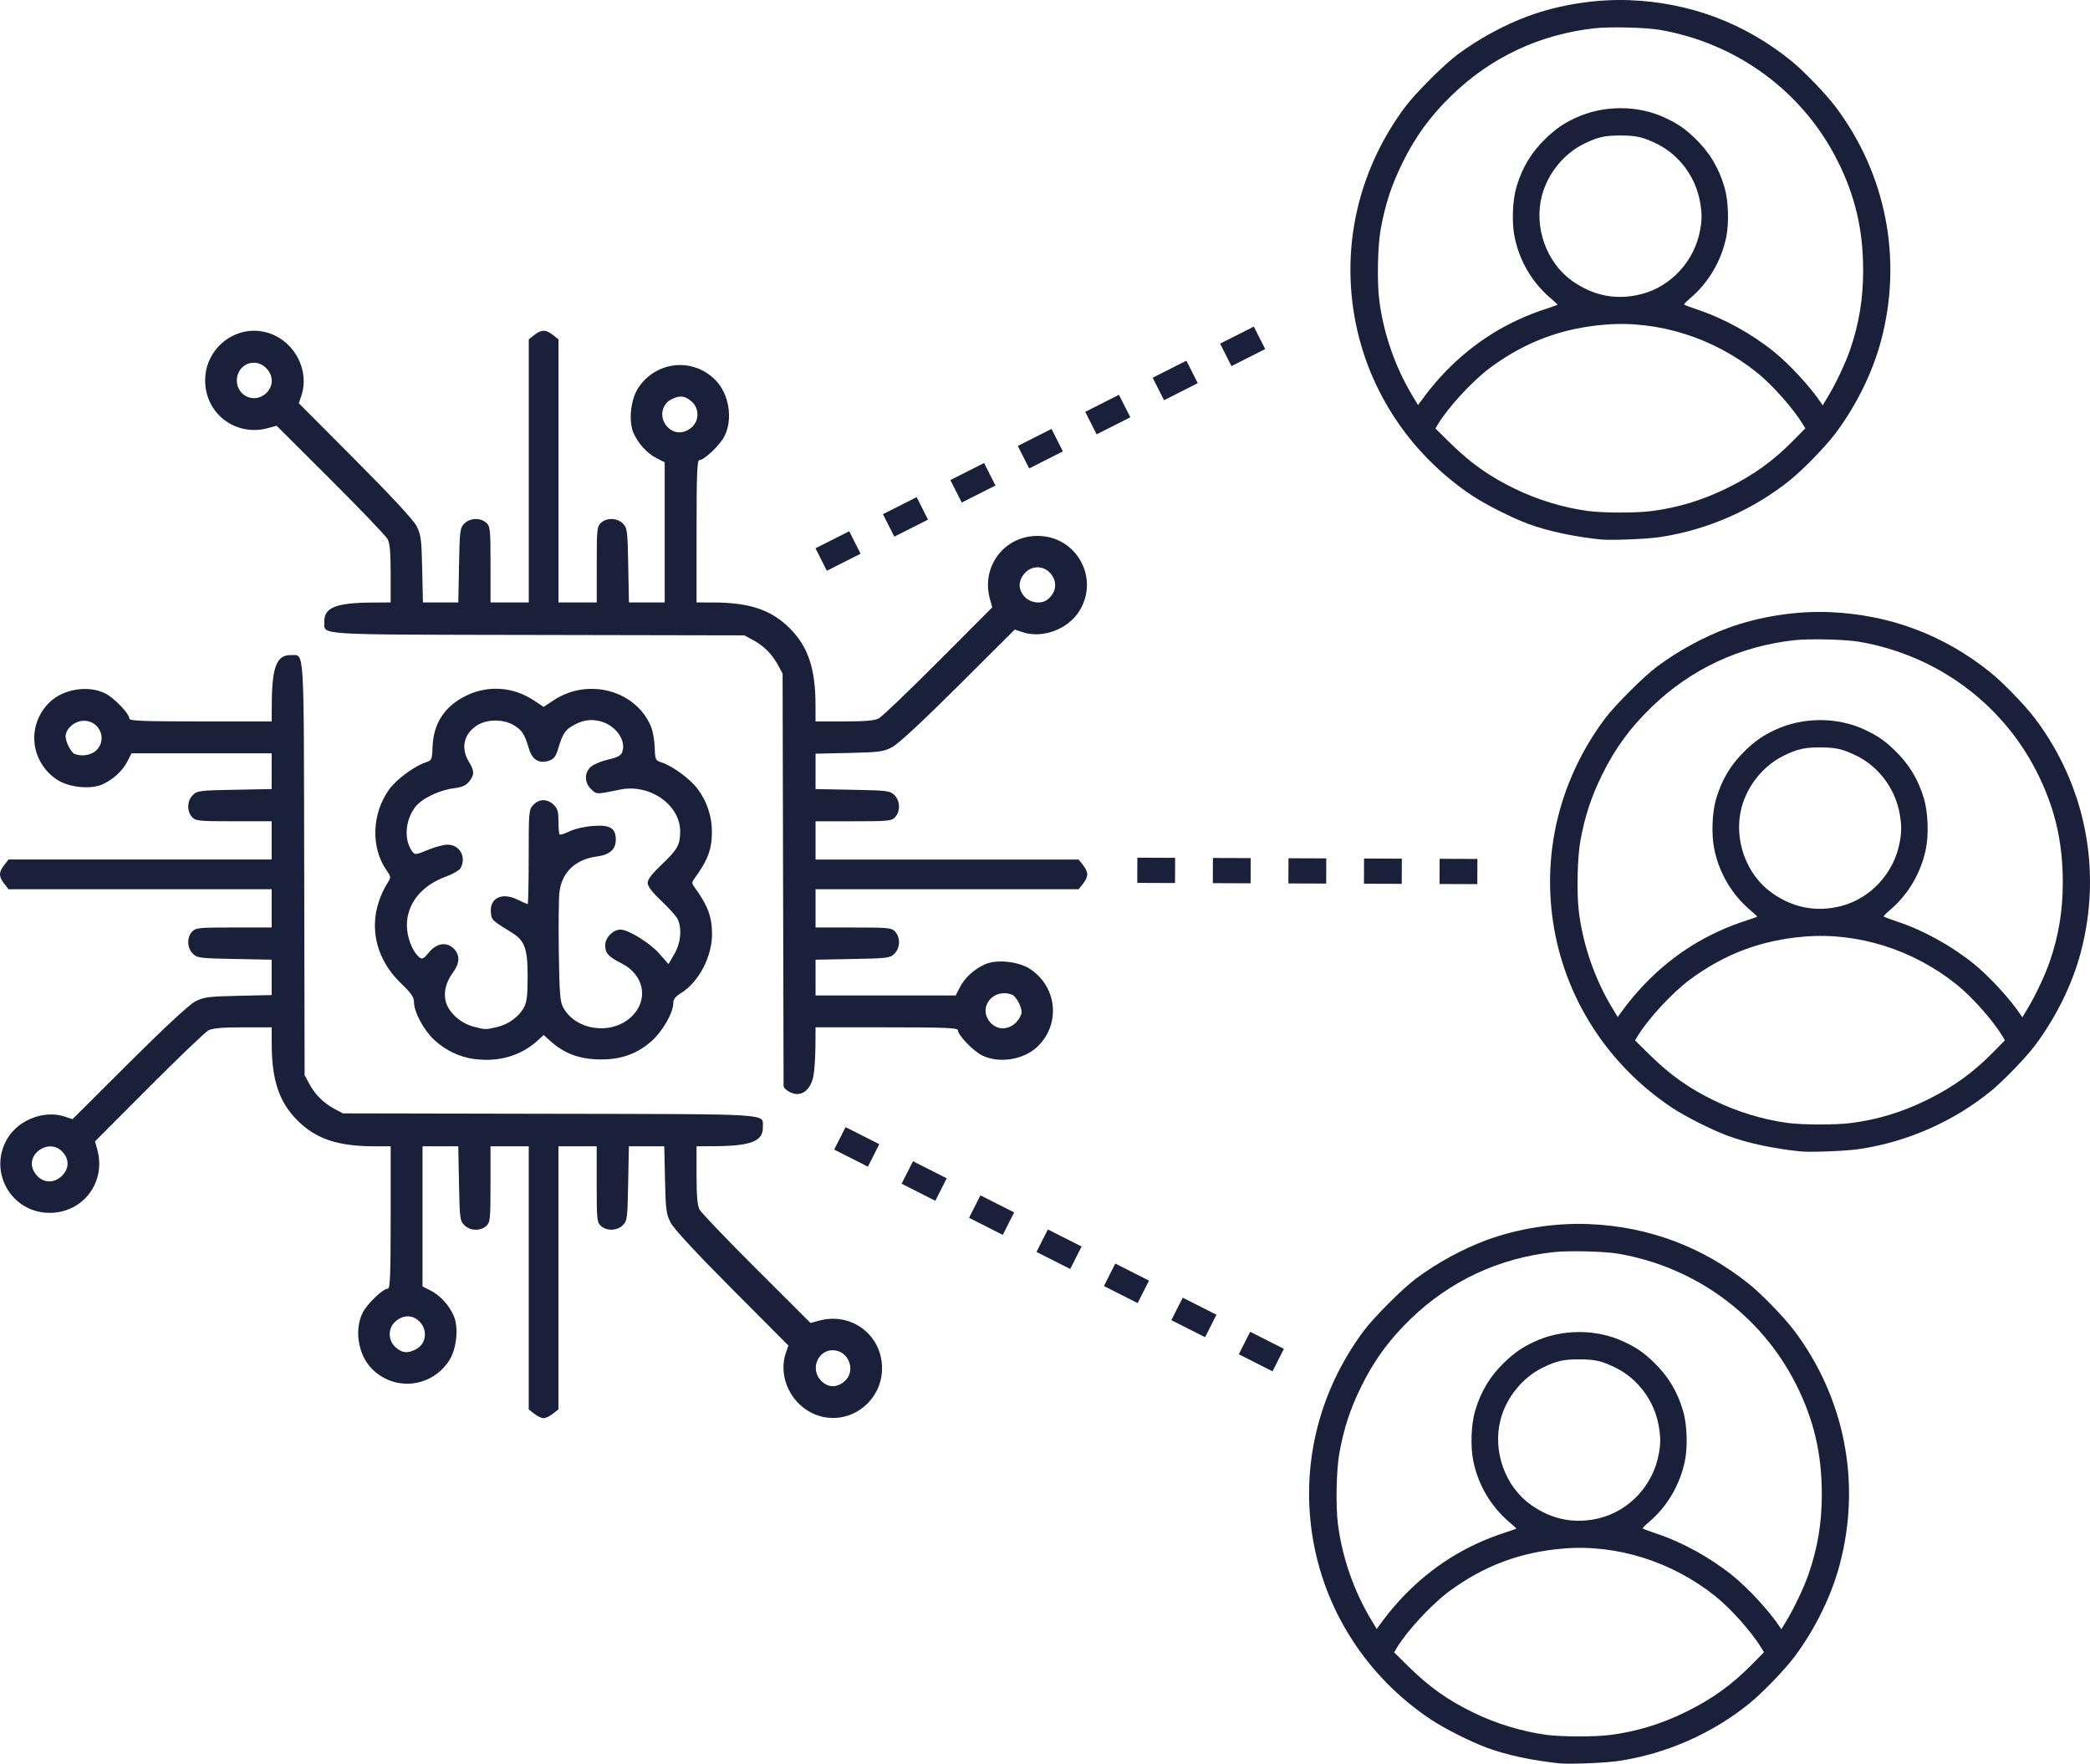 <?xml version="1.0" encoding="UTF-8" standalone="no"?>
<!-- Created with Inkscape (http://www.inkscape.org/) -->

<svg
   width="87.781mm"
   height="74.075mm"
   viewBox="0 0 87.781 74.075"
   version="1.1"
   id="svg5"
   xml:space="preserve"
   xmlns="http://www.w3.org/2000/svg"
   xmlns:svg="http://www.w3.org/2000/svg"><defs
     id="defs2" /><g
     id="layer1"
     transform="translate(152.788,-344.777)"><path
       style="fill:#1a203a;fill-opacity:1;stroke-width:0.089"
       d="m -130.346,404.156 -0.235,-0.185 v -5.525 -5.525 h -0.803 -0.803 v 1.592 c 0,1.482 -0.012,1.603 -0.18,1.755 -0.246,0.223 -0.678,0.207 -0.918,-0.033 -0.184,-0.184 -0.198,-0.289 -0.225,-1.755 l -0.03,-1.559 h -0.751 -0.751 v 2.943 2.943 l 0.346,0.176 c 0.4,0.204 0.785,0.63 0.972,1.076 0.21,0.501 0.107,1.406 -0.214,1.884 -0.764,1.138 -2.326,1.276 -3.263,0.288 -0.551,-0.58 -0.709,-1.626 -0.352,-2.326 0.193,-0.378 0.851,-1.006 1.055,-1.006 0.095,0 0.118,-0.573 0.118,-2.989 v -2.989 l -0.691,-5.9e-4 c -1.529,-10e-4 -2.45,-0.311 -3.222,-1.083 -0.772,-0.772 -1.081,-1.693 -1.083,-3.222 l -6e-4,-0.691 h -1.209 c -0.878,0 -1.275,0.035 -1.45,0.128 -0.133,0.07 -1.258,1.148 -2.502,2.395 l -2.261,2.267 0.097,0.348 c 0.378,1.361 -0.596,2.654 -1.999,2.654 -1.631,0 -2.616,-1.764 -1.759,-3.151 0.476,-0.77 1.545,-1.171 2.384,-0.894 l 0.333,0.11 2.376,-2.367 c 1.511,-1.505 2.522,-2.442 2.777,-2.575 0.36,-0.187 0.545,-0.211 1.807,-0.239 l 1.405,-0.031 v -0.743 -0.743 l -1.559,-0.03 c -1.466,-0.028 -1.571,-0.041 -1.755,-0.225 -0.24,-0.24 -0.256,-0.672 -0.033,-0.918 0.151,-0.167 0.272,-0.18 1.755,-0.18 h 1.592 v -0.803 -0.803 h -5.525 -5.525 l -0.185,-0.235 c -0.233,-0.297 -0.233,-0.482 0,-0.779 l 0.185,-0.235 h 5.525 5.525 v -0.803 -0.803 h -1.592 c -1.482,0 -1.603,-0.012 -1.755,-0.18 -0.223,-0.246 -0.207,-0.678 0.033,-0.918 0.184,-0.184 0.289,-0.198 1.755,-0.225 l 1.559,-0.03 v -0.751 -0.751 h -2.943 -2.943 l -0.176,0.346 c -0.204,0.4 -0.63,0.785 -1.076,0.972 -0.501,0.21 -1.406,0.107 -1.884,-0.214 -1.138,-0.764 -1.276,-2.326 -0.288,-3.263 0.58,-0.551 1.626,-0.709 2.326,-0.352 0.378,0.193 1.006,0.851 1.006,1.055 0,0.095 0.573,0.118 2.989,0.118 h 2.989 l 0.005,-0.781 c 0.01,-1.518 0.213,-2.021 0.805,-2.005 0.574,0.016 0.537,-0.58 0.556,8.95 l 0.017,8.691 0.192,0.358 c 0.244,0.455 0.601,0.812 1.056,1.056 l 0.358,0.192 8.691,0.017 c 9.531,0.018 8.934,-0.018 8.95,0.556 0.017,0.593 -0.487,0.795 -2.005,0.805 l -0.781,0.005 v 1.209 c 0,0.878 0.035,1.275 0.128,1.45 0.07,0.133 1.148,1.258 2.395,2.502 l 2.267,2.261 0.348,-0.097 c 1.361,-0.378 2.654,0.596 2.654,1.999 0,1.427 -1.406,2.442 -2.73,1.969 -1.068,-0.381 -1.667,-1.592 -1.304,-2.635 l 0.101,-0.291 -2.368,-2.377 c -1.506,-1.512 -2.444,-2.523 -2.576,-2.779 -0.187,-0.36 -0.211,-0.545 -0.239,-1.807 l -0.031,-1.405 h -0.743 -0.743 l -0.03,1.559 c -0.028,1.466 -0.041,1.571 -0.225,1.755 -0.24,0.24 -0.672,0.256 -0.918,0.033 -0.167,-0.151 -0.18,-0.272 -0.18,-1.755 v -1.592 h -0.803 -0.803 v 5.525 5.525 l -0.235,0.185 c -0.129,0.102 -0.305,0.185 -0.389,0.185 -0.085,0 -0.26,-0.083 -0.389,-0.185 z m 13.028,-1.365 c 0.506,-0.435 0.175,-1.305 -0.496,-1.305 -0.642,0 -0.952,0.816 -0.487,1.282 0.295,0.295 0.656,0.304 0.982,0.024 z m -17.998,-1.347 c 0.433,-0.224 0.505,-0.806 0.144,-1.167 -0.282,-0.282 -0.676,-0.285 -0.999,-0.007 -0.336,0.289 -0.332,0.808 0.01,1.102 0.274,0.236 0.492,0.255 0.845,0.073 z m -14.827,-7.328 c 0.263,-0.294 0.256,-0.665 -0.018,-0.96 -0.565,-0.61 -1.602,0.106 -1.198,0.827 0.275,0.49 0.841,0.552 1.216,0.133 z m 1.409,-17.832 c 0.466,-0.466 0.117,-1.254 -0.548,-1.235 -0.38,0.011 -0.75,0.337 -0.75,0.66 0,0.228 0.23,0.675 0.377,0.734 0.302,0.121 0.71,0.051 0.92,-0.159 z m 29.105,14.354 c -0.135,-0.073 -0.247,-0.181 -0.248,-0.241 -10e-4,-0.06 -0.012,-3.983 -0.022,-8.719 l -0.02,-8.61 -0.192,-0.358 c -0.244,-0.455 -0.601,-0.812 -1.056,-1.056 l -0.358,-0.192 -8.691,-0.017 c -9.531,-0.018 -8.934,0.018 -8.95,-0.556 -0.017,-0.593 0.487,-0.795 2.005,-0.805 l 0.781,-0.005 v -1.209 c 0,-0.878 -0.035,-1.275 -0.128,-1.45 -0.07,-0.133 -1.148,-1.258 -2.395,-2.502 l -2.267,-2.261 -0.348,0.097 c -1.361,0.378 -2.654,-0.596 -2.654,-1.999 0,-1.427 1.406,-2.442 2.73,-1.969 1.068,0.381 1.667,1.592 1.304,2.635 l -0.101,0.291 2.368,2.377 c 1.506,1.512 2.444,2.523 2.576,2.779 0.187,0.36 0.211,0.545 0.239,1.807 l 0.031,1.405 h 0.743 0.743 l 0.03,-1.559 c 0.028,-1.466 0.041,-1.571 0.225,-1.755 0.24,-0.24 0.672,-0.256 0.918,-0.033 0.167,0.151 0.18,0.272 0.18,1.755 v 1.592 h 0.803 0.803 v -5.525 -5.525 l 0.235,-0.185 c 0.297,-0.233 0.482,-0.233 0.779,0 l 0.235,0.185 v 5.525 5.525 h 0.803 0.803 v -1.592 c 0,-1.482 0.012,-1.603 0.18,-1.755 0.246,-0.223 0.678,-0.207 0.918,0.033 0.184,0.184 0.198,0.289 0.225,1.755 l 0.03,1.559 h 0.751 0.751 v -2.943 -2.943 l -0.346,-0.176 c -0.4,-0.204 -0.785,-0.63 -0.972,-1.076 -0.21,-0.501 -0.107,-1.406 0.214,-1.884 0.764,-1.138 2.326,-1.276 3.263,-0.288 0.551,0.58 0.709,1.626 0.352,2.326 -0.193,0.378 -0.851,1.006 -1.055,1.006 -0.095,0 -0.118,0.573 -0.118,2.989 v 2.989 l 0.691,5.9e-4 c 1.529,0.001 2.45,0.311 3.222,1.083 0.772,0.772 1.081,1.693 1.083,3.222 l 6.5e-4,0.691 h 1.209 c 0.878,0 1.275,-0.035 1.45,-0.128 0.133,-0.07 1.258,-1.148 2.502,-2.395 l 2.261,-2.267 -0.097,-0.348 c -0.378,-1.361 0.596,-2.654 1.999,-2.654 1.631,0 2.616,1.764 1.759,3.151 -0.476,0.77 -1.545,1.171 -2.384,0.894 l -0.333,-0.11 -2.376,2.367 c -1.511,1.505 -2.522,2.442 -2.777,2.575 -0.36,0.187 -0.545,0.211 -1.807,0.239 l -1.405,0.031 v 0.743 0.743 l 1.559,0.03 c 1.466,0.028 1.571,0.041 1.755,0.225 0.24,0.24 0.256,0.672 0.033,0.918 -0.151,0.167 -0.272,0.18 -1.755,0.18 h -1.592 v 0.803 0.803 h 5.525 5.525 l 0.185,0.235 c 0.233,0.297 0.233,0.482 0,0.779 l -0.185,0.235 h -5.525 -5.525 v 0.803 0.803 h 1.592 c 1.482,0 1.603,0.012 1.755,0.18 0.223,0.246 0.207,0.678 -0.033,0.918 -0.184,0.184 -0.289,0.198 -1.755,0.225 l -1.559,0.03 v 0.751 0.751 h 2.943 2.943 l 0.176,-0.346 c 0.204,-0.4 0.63,-0.785 1.076,-0.972 0.501,-0.21 1.406,-0.107 1.884,0.214 1.138,0.764 1.276,2.326 0.288,3.263 -0.58,0.551 -1.626,0.709 -2.326,0.352 -0.378,-0.193 -1.006,-0.851 -1.006,-1.055 0,-0.095 -0.573,-0.118 -2.989,-0.118 h -2.989 l -0.005,0.781 c -0.003,0.429 -0.037,0.974 -0.076,1.211 -0.11,0.667 -0.542,0.975 -1.012,0.722 z m 9.547,-2.951 c 0.11,-0.121 0.201,-0.299 0.201,-0.397 0,-0.248 -0.233,-0.672 -0.406,-0.738 -0.74,-0.284 -1.406,0.466 -0.968,1.091 0.29,0.414 0.816,0.433 1.173,0.044 z m 1.279,-17.722 c 0.386,-0.296 0.442,-0.749 0.138,-1.103 -0.296,-0.345 -0.797,-0.345 -1.094,0 -0.273,0.317 -0.27,0.682 0.007,0.981 0.239,0.258 0.695,0.317 0.949,0.122 z m -14.94,-7.235 c 0.336,-0.289 0.332,-0.808 -0.01,-1.102 -0.274,-0.236 -0.492,-0.255 -0.845,-0.073 -0.433,0.224 -0.505,0.806 -0.144,1.167 0.282,0.282 0.676,0.285 0.999,0.007 z m -17.871,-1.435 c 0.321,-0.297 0.321,-0.742 0.001,-1.063 -0.468,-0.468 -1.228,-0.144 -1.228,0.523 0,0.657 0.746,0.985 1.227,0.54 z m 8.752,27.962 c -0.625,-0.084 -1.203,-0.358 -1.682,-0.8 -0.445,-0.41 -0.856,-1.174 -0.856,-1.591 0,-0.207 -0.117,-0.377 -0.537,-0.781 -1.249,-1.2 -1.454,-2.841 -0.536,-4.285 0.105,-0.166 0.096,-0.223 -0.074,-0.463 -0.676,-0.95 -0.628,-2.405 0.113,-3.415 0.31,-0.422 1.057,-0.973 1.525,-1.125 0.256,-0.083 0.269,-0.112 0.287,-0.633 0.035,-1.001 0.502,-1.721 1.402,-2.164 0.922,-0.454 1.981,-0.383 2.845,0.189 l 0.419,0.277 0.419,-0.277 c 1.453,-0.962 3.454,-0.422 4.092,1.105 0.075,0.179 0.144,0.57 0.155,0.871 0.018,0.521 0.031,0.55 0.287,0.633 0.468,0.152 1.215,0.703 1.525,1.125 0.389,0.53 0.59,1.138 0.59,1.79 0,0.749 -0.176,1.208 -0.776,2.022 -0.059,0.08 -0.059,0.161 0,0.241 0.593,0.805 0.775,1.271 0.782,2.007 0.009,0.963 -0.553,2.04 -1.31,2.507 -0.228,0.141 -0.319,0.261 -0.319,0.419 0,0.398 -0.438,1.168 -0.901,1.584 -0.596,0.535 -1.269,0.782 -2.132,0.78 -0.904,-0.002 -1.545,-0.24 -2.164,-0.804 l -0.245,-0.224 -0.245,0.226 c -0.701,0.644 -1.639,0.921 -2.659,0.784 z m 0.94,-1.341 c 0.48,-0.111 0.927,-0.433 1.139,-0.823 0.122,-0.224 0.156,-0.505 0.156,-1.311 5.9e-4,-1.159 -0.121,-1.5 -0.654,-1.829 -0.864,-0.535 -0.862,-0.532 -0.89,-0.862 -0.051,-0.599 0.466,-0.847 1.111,-0.534 0.216,0.105 0.412,0.191 0.435,0.191 0.023,0 0.042,-0.891 0.042,-1.979 0,-1.91 0.007,-1.987 0.194,-2.186 0.244,-0.259 0.581,-0.264 0.849,-0.013 0.169,0.158 0.207,0.286 0.207,0.699 0,0.278 0.022,0.527 0.049,0.554 0.027,0.027 0.218,-0.032 0.424,-0.132 0.212,-0.103 0.637,-0.2 0.979,-0.225 0.721,-0.052 0.957,0.09 0.957,0.575 0,0.408 -0.254,0.636 -0.789,0.707 -0.906,0.12 -1.472,0.657 -1.577,1.493 -0.032,0.255 -0.044,1.388 -0.028,2.516 0.026,1.746 0.053,2.094 0.186,2.337 0.527,0.964 2.022,1.172 2.852,0.396 0.753,-0.703 0.56,-1.769 -0.407,-2.255 -0.546,-0.275 -0.683,-0.425 -0.683,-0.753 0,-0.322 0.331,-0.662 0.646,-0.662 0.328,0 1.239,0.565 1.627,1.008 l 0.385,0.44 0.249,-0.426 c 0.273,-0.466 0.327,-1.083 0.129,-1.476 -0.059,-0.118 -0.365,-0.458 -0.68,-0.756 -0.388,-0.367 -0.572,-0.609 -0.572,-0.752 0,-0.142 0.184,-0.385 0.572,-0.752 0.675,-0.64 0.786,-0.833 0.794,-1.385 0.017,-1.132 -1.27,-2.04 -2.526,-1.781 -0.997,0.205 -0.977,0.206 -1.208,-0.011 -0.302,-0.284 -0.298,-0.725 0.009,-0.967 0.126,-0.099 0.451,-0.229 0.722,-0.29 0.361,-0.081 0.513,-0.161 0.566,-0.3 0.185,-0.487 -0.259,-1.125 -0.904,-1.299 -0.411,-0.111 -0.776,-0.052 -1.188,0.191 -0.311,0.183 -0.418,0.357 -0.6,0.97 -0.09,0.304 -0.178,0.421 -0.364,0.486 -0.419,0.146 -0.718,-0.023 -0.855,-0.486 -0.184,-0.622 -0.289,-0.787 -0.633,-0.995 -0.436,-0.264 -1.111,-0.267 -1.533,-0.007 -0.575,0.356 -0.715,0.958 -0.358,1.544 0.234,0.383 0.235,0.536 0.01,0.822 -0.134,0.171 -0.294,0.241 -0.647,0.286 -0.618,0.078 -1.355,0.437 -1.621,0.79 -0.426,0.563 -0.479,1.385 -0.121,1.869 0.106,0.143 0.148,0.139 0.649,-0.068 0.294,-0.121 0.666,-0.222 0.825,-0.223 0.514,-0.004 0.807,0.513 0.557,0.981 -0.049,0.092 -0.329,0.255 -0.621,0.362 -1.03,0.376 -1.637,1.134 -1.637,2.046 0,0.505 0.229,1.098 0.517,1.337 0.126,0.105 0.18,0.078 0.415,-0.207 0.326,-0.396 0.76,-0.45 1.056,-0.132 0.244,0.262 0.229,0.598 -0.042,0.966 -0.308,0.417 -0.417,0.855 -0.311,1.248 0.119,0.443 0.613,0.893 1.132,1.032 0.532,0.143 0.522,0.143 1.007,0.031 z"
       id="path62968" /><path
       style="fill:#1a203a;fill-opacity:1;stroke-width:0.044"
       d="m -85.549,367.435 c -1.138,-0.116 -2.222,-0.349 -3.058,-0.657 -0.672,-0.248 -1.802,-0.818 -2.361,-1.193 -2.707,-1.812 -4.506,-4.632 -4.977,-7.798 -0.449,-3.021 0.324,-6.043 2.18,-8.528 0.417,-0.558 1.62,-1.762 2.179,-2.179 0.887,-0.663 1.97,-1.254 2.979,-1.625 1.311,-0.483 2.867,-0.727 4.277,-0.67 2.518,0.102 4.794,0.954 6.748,2.526 0.535,0.43 1.473,1.4 1.887,1.95 2.123,2.822 2.82,6.385 1.917,9.806 -0.354,1.341 -1.038,2.734 -1.918,3.909 -0.396,0.528 -1.338,1.502 -1.875,1.938 -1.562,1.268 -3.488,2.117 -5.496,2.42 -0.552,0.084 -2.054,0.144 -2.482,0.101 z m 2.136,-1.194 c 1.111,-0.144 2.141,-0.459 3.182,-0.972 1.11,-0.547 1.938,-1.147 2.808,-2.034 l 0.459,-0.468 -0.102,-0.168 c -0.403,-0.666 -1.272,-1.646 -1.924,-2.171 -1.82,-1.464 -4.155,-2.201 -6.393,-2.016 -1.811,0.149 -3.342,0.722 -4.798,1.795 -0.75,0.553 -1.78,1.666 -2.216,2.395 l -0.102,0.171 0.594,0.586 c 0.887,0.874 1.672,1.43 2.766,1.958 0.951,0.459 2.018,0.782 3.036,0.92 0.642,0.087 2.037,0.089 2.69,0.004 z m -8.699,-5.819 c 1.218,-1.268 2.631,-2.151 4.302,-2.689 0.244,-0.078 0.443,-0.151 0.443,-0.162 0,-0.011 -0.13,-0.129 -0.288,-0.264 -0.779,-0.661 -1.308,-1.555 -1.517,-2.565 -0.125,-0.605 -0.093,-1.539 0.074,-2.106 0.241,-0.821 0.634,-1.471 1.237,-2.048 0.421,-0.403 0.736,-0.62 1.24,-0.856 1.167,-0.546 2.613,-0.549 3.768,-0.008 0.532,0.249 0.827,0.452 1.246,0.853 0.614,0.589 1.004,1.234 1.246,2.058 0.167,0.567 0.199,1.5 0.074,2.106 -0.207,1 -0.742,1.908 -1.506,2.556 -0.152,0.129 -0.272,0.25 -0.266,0.268 0.006,0.018 0.271,0.119 0.587,0.224 1.082,0.359 2.262,1.01 3.198,1.767 0.655,0.529 1.546,1.499 1.969,2.141 l 0.07,0.106 0.23,-0.381 c 0.32,-0.529 0.725,-1.387 0.916,-1.94 0.379,-1.095 0.554,-2.149 0.554,-3.339 0,-1.723 -0.336,-3.154 -1.092,-4.646 -1.466,-2.894 -4.222,-4.913 -7.462,-5.468 -0.58,-0.099 -2.077,-0.136 -2.712,-0.066 -2.307,0.253 -4.355,1.212 -6.01,2.813 -0.899,0.87 -1.53,1.735 -2.072,2.839 -0.462,0.941 -0.716,1.713 -0.912,2.77 -0.13,0.698 -0.162,2.229 -0.063,3.004 0.179,1.401 0.671,2.815 1.402,4.025 l 0.226,0.374 0.337,-0.452 c 0.185,-0.249 0.538,-0.661 0.783,-0.917 z m 8.253,-3.289 c 1.258,-0.32 2.246,-1.395 2.479,-2.701 0.078,-0.435 0.077,-0.703 -0.004,-1.169 -0.184,-1.052 -0.874,-1.984 -1.811,-2.444 -0.58,-0.285 -0.873,-0.352 -1.535,-0.352 -0.662,0 -0.955,0.067 -1.535,0.352 -0.845,0.415 -1.523,1.254 -1.764,2.182 -0.341,1.318 0.19,2.806 1.277,3.577 0.887,0.629 1.865,0.816 2.892,0.555 z"
       id="path67854" /><path
       style="fill:#1a203a;fill-opacity:1;stroke-width:0.044"
       d="m -77.164,393.136 c -1.138,-0.116 -2.222,-0.349 -3.058,-0.657 -0.672,-0.248 -1.802,-0.818 -2.361,-1.193 -2.707,-1.812 -4.506,-4.632 -4.977,-7.798 -0.449,-3.021 0.324,-6.043 2.18,-8.528 0.417,-0.558 1.62,-1.762 2.179,-2.179 0.887,-0.663 1.97,-1.254 2.979,-1.625 1.311,-0.483 2.867,-0.727 4.277,-0.67 2.518,0.102 4.794,0.954 6.748,2.526 0.535,0.43 1.473,1.4 1.887,1.95 2.123,2.822 2.82,6.385 1.917,9.806 -0.354,1.341 -1.038,2.734 -1.918,3.909 -0.396,0.528 -1.338,1.502 -1.875,1.938 -1.562,1.268 -3.488,2.117 -5.496,2.42 -0.552,0.084 -2.054,0.144 -2.482,0.101 z m 2.136,-1.194 c 1.111,-0.144 2.141,-0.459 3.182,-0.972 1.11,-0.547 1.938,-1.147 2.808,-2.034 l 0.459,-0.468 -0.102,-0.168 c -0.403,-0.666 -1.272,-1.646 -1.924,-2.171 -1.82,-1.464 -4.155,-2.201 -6.393,-2.016 -1.811,0.149 -3.342,0.722 -4.798,1.795 -0.75,0.553 -1.78,1.666 -2.216,2.395 l -0.102,0.171 0.594,0.586 c 0.887,0.874 1.672,1.43 2.766,1.958 0.951,0.459 2.018,0.782 3.036,0.92 0.642,0.087 2.037,0.089 2.69,0.004 z m -8.699,-5.819 c 1.218,-1.268 2.631,-2.151 4.302,-2.689 0.244,-0.078 0.443,-0.151 0.443,-0.162 0,-0.011 -0.13,-0.129 -0.288,-0.264 -0.779,-0.661 -1.308,-1.555 -1.517,-2.565 -0.125,-0.605 -0.093,-1.539 0.074,-2.106 0.241,-0.821 0.634,-1.471 1.237,-2.048 0.421,-0.403 0.736,-0.62 1.24,-0.856 1.167,-0.546 2.613,-0.549 3.768,-0.008 0.532,0.249 0.827,0.452 1.246,0.853 0.614,0.589 1.004,1.234 1.246,2.058 0.167,0.567 0.199,1.5 0.074,2.106 -0.207,1 -0.742,1.908 -1.506,2.556 -0.152,0.129 -0.272,0.25 -0.266,0.268 0.006,0.018 0.271,0.119 0.587,0.224 1.082,0.359 2.262,1.01 3.198,1.767 0.655,0.529 1.546,1.499 1.969,2.141 l 0.07,0.106 0.23,-0.381 c 0.32,-0.529 0.725,-1.387 0.916,-1.94 0.379,-1.095 0.554,-2.149 0.554,-3.339 0,-1.723 -0.336,-3.154 -1.092,-4.646 -1.466,-2.894 -4.222,-4.913 -7.462,-5.468 -0.58,-0.099 -2.077,-0.136 -2.712,-0.066 -2.307,0.253 -4.355,1.212 -6.01,2.813 -0.899,0.87 -1.53,1.735 -2.072,2.839 -0.462,0.941 -0.716,1.713 -0.912,2.77 -0.13,0.698 -0.162,2.229 -0.063,3.004 0.179,1.401 0.671,2.815 1.402,4.025 l 0.226,0.374 0.337,-0.452 c 0.185,-0.249 0.538,-0.661 0.783,-0.917 z m 8.253,-3.289 c 1.258,-0.32 2.246,-1.395 2.479,-2.701 0.078,-0.435 0.077,-0.703 -0.004,-1.169 -0.184,-1.052 -0.874,-1.984 -1.811,-2.444 -0.58,-0.285 -0.873,-0.352 -1.535,-0.352 -0.662,0 -0.955,0.067 -1.535,0.352 -0.845,0.415 -1.523,1.254 -1.764,2.182 -0.341,1.318 0.19,2.806 1.277,3.577 0.887,0.629 1.865,0.816 2.892,0.555 z"
       id="path67854-2" /><path
       style="fill:#1a203a;fill-opacity:1;stroke-width:0.044"
       d="m -87.285,418.837 c -1.138,-0.116 -2.222,-0.349 -3.058,-0.657 -0.672,-0.248 -1.802,-0.818 -2.361,-1.193 -2.707,-1.812 -4.506,-4.632 -4.977,-7.798 -0.449,-3.021 0.324,-6.043 2.18,-8.528 0.417,-0.558 1.62,-1.762 2.179,-2.179 0.887,-0.663 1.97,-1.254 2.979,-1.625 1.311,-0.483 2.867,-0.727 4.277,-0.67 2.518,0.102 4.794,0.954 6.748,2.526 0.535,0.43 1.473,1.4 1.887,1.95 2.123,2.822 2.82,6.385 1.917,9.806 -0.354,1.341 -1.038,2.734 -1.918,3.909 -0.396,0.528 -1.338,1.502 -1.875,1.938 -1.562,1.268 -3.488,2.117 -5.496,2.42 -0.552,0.084 -2.054,0.144 -2.482,0.101 z m 2.136,-1.194 c 1.111,-0.144 2.141,-0.459 3.182,-0.972 1.11,-0.547 1.938,-1.147 2.808,-2.034 l 0.459,-0.468 -0.102,-0.168 c -0.403,-0.666 -1.272,-1.646 -1.924,-2.171 -1.82,-1.464 -4.155,-2.201 -6.393,-2.016 -1.811,0.149 -3.342,0.722 -4.798,1.795 -0.75,0.553 -1.78,1.666 -2.216,2.395 l -0.102,0.171 0.594,0.586 c 0.887,0.874 1.672,1.43 2.766,1.958 0.951,0.459 2.018,0.782 3.036,0.92 0.642,0.087 2.037,0.089 2.69,0.004 z m -8.699,-5.819 c 1.218,-1.268 2.631,-2.151 4.302,-2.689 0.244,-0.078 0.443,-0.151 0.443,-0.162 0,-0.011 -0.13,-0.129 -0.288,-0.264 -0.779,-0.661 -1.308,-1.555 -1.517,-2.565 -0.125,-0.605 -0.093,-1.539 0.074,-2.106 0.241,-0.821 0.634,-1.471 1.237,-2.048 0.421,-0.403 0.736,-0.62 1.24,-0.856 1.167,-0.546 2.613,-0.549 3.768,-0.008 0.532,0.249 0.827,0.452 1.246,0.853 0.614,0.589 1.004,1.234 1.246,2.058 0.167,0.567 0.199,1.5 0.074,2.106 -0.207,1 -0.742,1.908 -1.506,2.556 -0.152,0.129 -0.272,0.25 -0.266,0.268 0.006,0.018 0.271,0.119 0.587,0.224 1.082,0.359 2.262,1.01 3.198,1.767 0.655,0.529 1.546,1.499 1.969,2.141 l 0.07,0.106 0.23,-0.381 c 0.32,-0.529 0.725,-1.387 0.916,-1.94 0.379,-1.095 0.554,-2.149 0.554,-3.339 0,-1.723 -0.336,-3.154 -1.092,-4.646 -1.466,-2.894 -4.222,-4.913 -7.462,-5.468 -0.58,-0.099 -2.077,-0.136 -2.712,-0.066 -2.307,0.253 -4.355,1.212 -6.01,2.813 -0.899,0.87 -1.53,1.735 -2.072,2.839 -0.462,0.941 -0.716,1.713 -0.912,2.77 -0.13,0.698 -0.162,2.229 -0.063,3.004 0.179,1.401 0.671,2.815 1.402,4.025 l 0.226,0.374 0.337,-0.452 c 0.185,-0.249 0.538,-0.661 0.783,-0.917 z m 8.253,-3.289 c 1.258,-0.32 2.246,-1.395 2.479,-2.701 0.078,-0.435 0.077,-0.703 -0.004,-1.169 -0.184,-1.052 -0.874,-1.984 -1.811,-2.444 -0.58,-0.285 -0.873,-0.352 -1.535,-0.352 -0.662,0 -0.955,0.067 -1.535,0.352 -0.845,0.415 -1.523,1.254 -1.764,2.182 -0.341,1.318 0.19,2.806 1.277,3.577 0.887,0.629 1.865,0.816 2.892,0.555 z"
       id="path67854-2-1" /><path
       style="opacity:1;fill:none;fill-opacity:1;stroke:#1a203a;stroke-width:1.058;stroke-dasharray:1.587, 1.587, 1.587;stroke-dashoffset:0;stroke-opacity:1"
       d="m -118.298,368.277 18.997,-9.609"
       id="path68161" /><path
       style="fill:none;fill-opacity:1;stroke:#1a203a;stroke-width:1.058;stroke-dasharray:1.587, 1.587, 1.587;stroke-dashoffset:0;stroke-opacity:1"
       d="m -99.103,401.9 -18.997,-9.609"
       id="path68161-6" /><path
       style="fill:none;fill-opacity:1;stroke:#1a203a;stroke-width:1.058;stroke-dasharray:1.587, 1.587, 1.587;stroke-dashoffset:0;stroke-opacity:1"
       d="m -90.738,381.381 -15.052,-0.055"
       id="path68161-6-4" /></g></svg>
